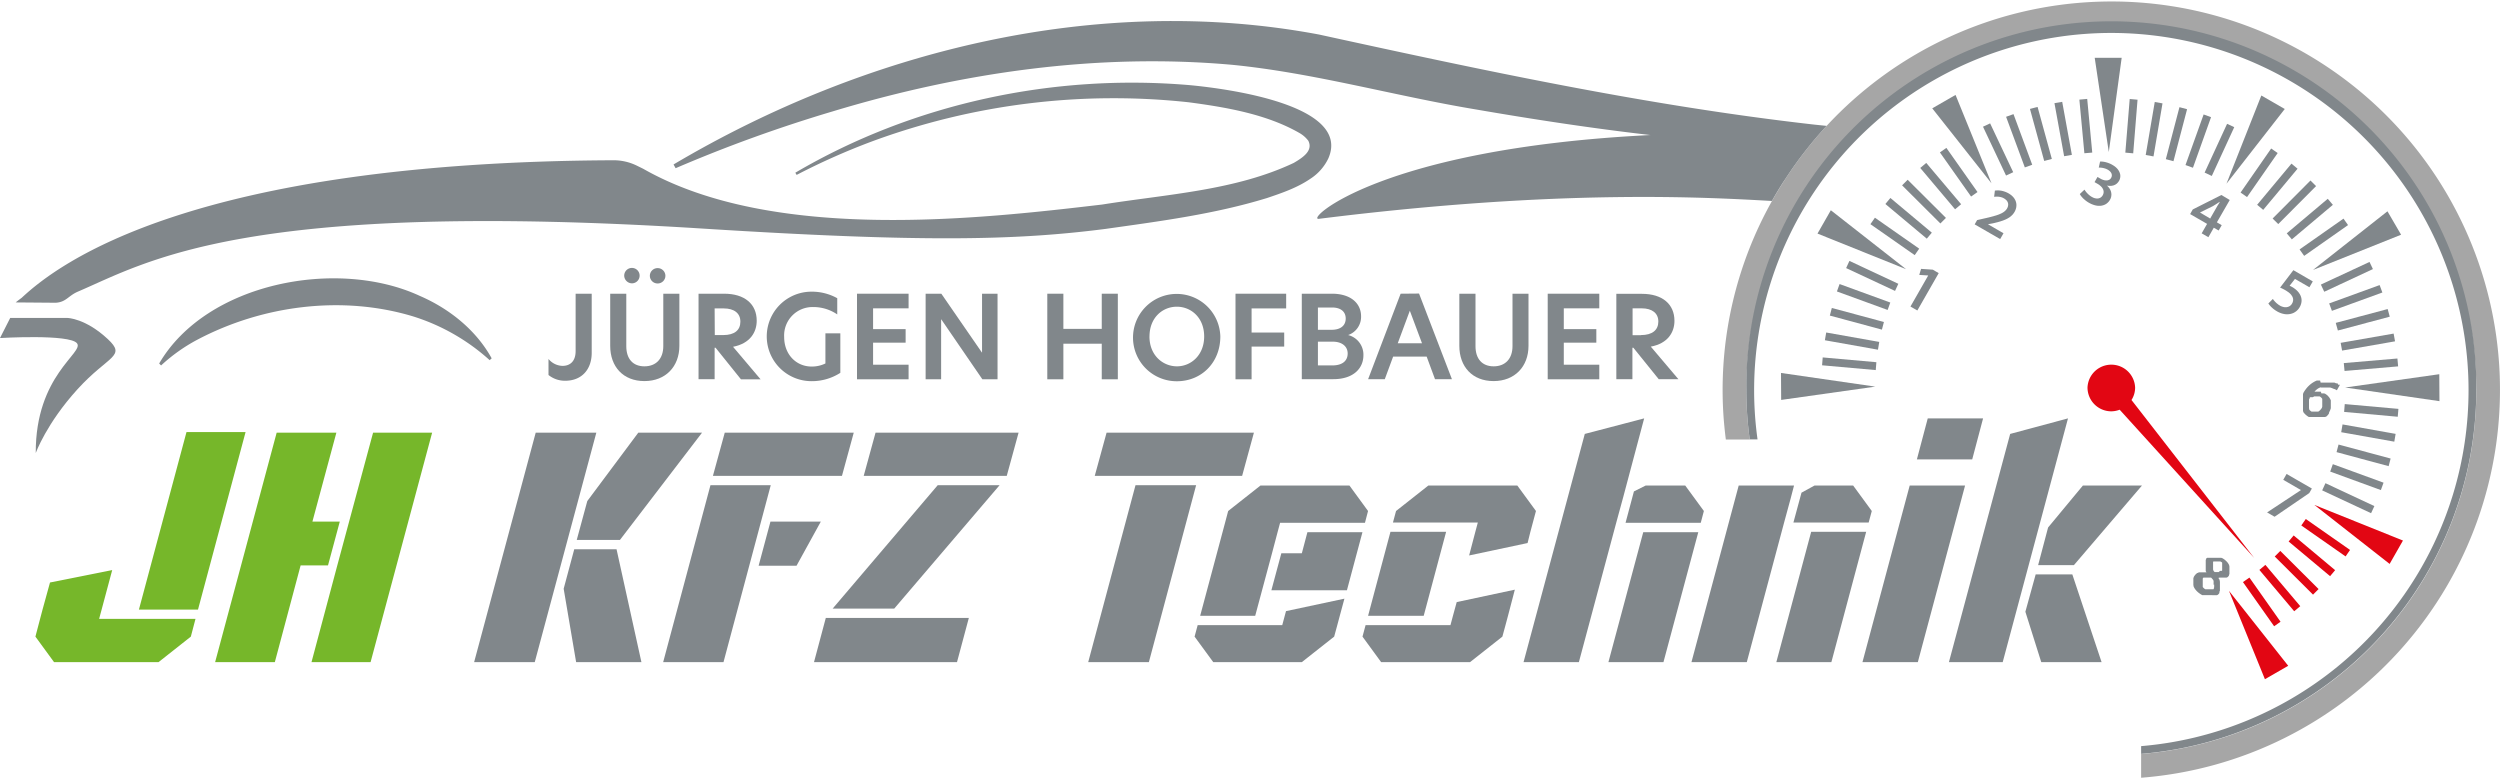 <svg xmlns="http://www.w3.org/2000/svg" viewBox="0 0 600 187"><defs><style>.cls-1{fill:#76b72a;}.cls-2{fill:#a6a6a6;}.cls-3{fill:#e20613;}.cls-4{fill:#81878b;}</style></defs><g id="Ebene_1" data-name="Ebene 1"><polygon class="cls-1" points="24.39 146.3 26.93 136.82 12 139.8 10.21 146.3 9.62 148.53 8.5 152.79 12.97 158.91 38.05 158.91 45.8 152.79 46.92 148.53 23.79 148.53 24.39 146.3"/><path class="cls-2" d="M599.92,89.81a93.23,93.23,0,0,0-161.53-59.6c-1.23,1.33-2.43,2.7-3.58,4.1l-.35.43q-1.47,1.82-2.86,3.69l-.67.93c-.83,1.16-1.63,2.34-2.41,3.53l-.57.88c-.93,1.46-1.83,2.94-2.67,4.46a92.66,92.66,0,0,0-11.77,49.26c.11,2.69.36,5.35.69,8h5.74a86.75,86.75,0,0,1-.82-11.81,87.6,87.6,0,1,1,94.75,87.28v5.7A93.38,93.38,0,0,0,599.92,89.81Z"/><rect class="cls-3" x="550.23" y="130.95" width="1.89" height="12.97" transform="translate(64.84 430.96) rotate(-45.11)"/><polygon class="cls-3" points="539.86 138.62 538.31 139.7 545.79 150.3 547.33 149.22 539.86 138.62"/><polygon class="cls-3" points="560.43 136.84 550.48 128.51 549.27 129.96 559.22 138.28 560.43 136.84"/><polygon class="cls-3" points="564.01 131.99 553.39 124.56 552.31 126.11 562.94 133.54 564.01 131.99"/><polygon class="cls-3" points="552.06 145.48 543.69 135.57 542.25 136.78 550.61 146.7 552.06 145.48"/><polygon class="cls-3" points="549.17 159.79 534.95 141.8 543.58 163.01 549.17 159.79"/><polygon class="cls-3" points="576.71 129.73 555.46 121.19 573.51 135.34 576.71 129.73"/><polygon class="cls-4" points="504.86 46.27 504.84 46.37 504.82 46.46 504.79 46.56 504.75 46.66 504.71 46.76 504.65 46.86 504.64 46.89 504.6 46.95 504.56 47.01 504.51 47.08 504.46 47.13 504.41 47.19 504.36 47.24 504.3 47.29 504.24 47.34 504.18 47.39 504.11 47.43 504.04 47.47 503.97 47.5 503.9 47.53 503.82 47.56 503.74 47.59 503.66 47.61 503.58 47.62 503.49 47.63 503.4 47.64 503.31 47.64 503.21 47.64 503.11 47.63 503.01 47.62 502.91 47.6 502.81 47.58 502.7 47.55 502.59 47.52 502.48 47.48 502.37 47.43 502.25 47.37 502.13 47.31 502.01 47.25 501.94 47.2 501.86 47.15 501.78 47.1 501.7 47.05 501.63 46.99 501.56 46.94 501.48 46.88 501.41 46.82 501.35 46.77 501.28 46.71 501.21 46.65 501.15 46.59 501.09 46.53 501.03 46.47 500.97 46.41 500.91 46.35 500.86 46.29 500.8 46.23 500.75 46.17 500.7 46.11 500.65 46.05 500.61 45.99 500.57 45.94 500.52 45.88 500.49 45.83 500.45 45.78 500.42 45.73 500.38 45.68 500.35 45.63 500.33 45.59 500.3 45.55 500.28 45.51 499.15 46.57 499.19 46.63 499.22 46.69 499.25 46.74 499.29 46.8 499.33 46.87 499.38 46.93 499.42 46.99 499.47 47.06 499.52 47.12 499.57 47.19 499.63 47.26 499.69 47.32 499.75 47.39 499.81 47.46 499.88 47.53 499.94 47.6 500.01 47.67 500.09 47.73 500.16 47.8 500.24 47.87 500.32 47.94 500.4 48.01 500.48 48.08 500.57 48.14 500.65 48.21 500.74 48.27 500.83 48.34 500.93 48.4 501.02 48.47 501.12 48.53 501.22 48.59 501.32 48.65 501.43 48.71 501.53 48.77 501.64 48.82 501.74 48.87 501.84 48.92 501.94 48.97 502.05 49.01 502.15 49.05 502.25 49.09 502.35 49.13 502.45 49.16 502.55 49.2 502.64 49.22 502.74 49.25 502.84 49.28 502.94 49.3 503.03 49.32 503.13 49.34 503.22 49.35 503.31 49.37 503.41 49.38 503.5 49.39 503.59 49.39 503.68 49.4 503.77 49.4 503.86 49.4 503.94 49.4 504.03 49.39 504.12 49.39 504.2 49.38 504.29 49.37 504.37 49.36 504.45 49.34 504.53 49.32 504.61 49.31 504.69 49.28 504.77 49.26 504.84 49.24 504.92 49.21 504.99 49.18 505.07 49.15 505.14 49.12 505.21 49.09 505.28 49.05 505.35 49.01 505.42 48.97 505.48 48.93 505.55 48.89 505.61 48.84 505.67 48.79 505.73 48.74 505.79 48.69 505.85 48.64 505.9 48.59 505.96 48.53 506.01 48.47 506.07 48.41 506.12 48.35 506.17 48.29 506.21 48.23 506.26 48.16 506.31 48.09 506.35 48.03 506.39 47.95 506.45 47.84 506.51 47.73 506.56 47.61 506.6 47.49 506.64 47.38 506.67 47.26 506.69 47.15 506.71 47.03 506.72 46.91 506.73 46.8 506.74 46.68 506.73 46.57 506.72 46.45 506.71 46.34 506.69 46.23 506.67 46.12 506.64 46.01 506.61 45.9 506.57 45.79 506.52 45.69 506.48 45.58 506.43 45.48 506.37 45.38 506.31 45.28 506.24 45.18 506.18 45.09 506.1 44.99 506.03 44.91 505.95 44.82 505.86 44.73 505.78 44.65 505.69 44.57 505.7 44.54 505.82 44.57 505.95 44.58 506.07 44.6 506.18 44.61 506.3 44.61 506.41 44.61 506.52 44.61 506.63 44.61 506.74 44.6 506.85 44.58 506.95 44.56 507.05 44.54 507.15 44.52 507.25 44.49 507.34 44.46 507.43 44.42 507.52 44.38 507.61 44.34 507.69 44.3 507.77 44.25 507.85 44.19 507.93 44.14 508.01 44.08 508.08 44.02 508.15 43.95 508.21 43.88 508.28 43.81 508.34 43.74 508.4 43.66 508.46 43.58 508.51 43.49 508.56 43.41 508.63 43.3 508.68 43.18 508.73 43.07 508.77 42.95 508.8 42.83 508.83 42.71 508.85 42.59 508.87 42.47 508.87 42.34 508.88 42.22 508.87 42.09 508.86 41.97 508.84 41.84 508.81 41.71 508.77 41.59 508.73 41.46 508.68 41.33 508.63 41.21 508.56 41.08 508.49 40.96 508.41 40.83 508.32 40.71 508.23 40.59 508.13 40.47 508.01 40.35 507.9 40.24 507.77 40.12 507.63 40.01 507.49 39.9 507.33 39.79 507.17 39.69 507 39.59 506.9 39.53 506.8 39.47 506.7 39.42 506.6 39.37 506.49 39.32 506.39 39.27 506.29 39.23 506.18 39.19 506.08 39.15 505.98 39.11 505.87 39.07 505.77 39.04 505.67 39.01 505.57 38.98 505.47 38.95 505.37 38.92 505.28 38.9 505.18 38.88 505.08 38.86 504.99 38.84 504.9 38.83 504.81 38.81 504.72 38.8 504.63 38.79 504.55 38.78 504.47 38.78 504.38 38.77 504.31 38.77 504.23 38.77 504.16 38.77 504.08 38.77 504.02 38.78 503.7 40.23 503.75 40.23 503.8 40.23 503.86 40.23 503.91 40.23 503.97 40.23 504.03 40.23 504.09 40.23 504.15 40.24 504.22 40.24 504.29 40.25 504.35 40.26 504.42 40.26 504.49 40.27 504.56 40.28 504.63 40.3 504.7 40.31 504.78 40.32 504.85 40.34 504.92 40.36 505 40.38 505.07 40.4 505.14 40.42 505.22 40.44 505.29 40.47 505.37 40.49 505.44 40.52 505.51 40.55 505.59 40.59 505.66 40.62 505.73 40.65 505.8 40.69 505.87 40.73 505.96 40.78 506.05 40.84 506.13 40.9 506.2 40.95 506.27 41.01 506.34 41.07 506.4 41.13 506.46 41.19 506.51 41.25 506.56 41.31 506.61 41.38 506.65 41.44 506.69 41.5 506.72 41.56 506.75 41.63 506.77 41.69 506.79 41.76 506.81 41.82 506.82 41.88 506.83 41.95 506.84 42.01 506.84 42.07 506.84 42.14 506.83 42.2 506.82 42.26 506.81 42.33 506.8 42.39 506.78 42.45 506.76 42.51 506.73 42.57 506.7 42.62 506.67 42.68 506.62 42.76 506.57 42.84 506.51 42.91 506.45 42.97 506.39 43.02 506.32 43.08 506.25 43.12 506.18 43.16 506.1 43.19 506.02 43.22 505.94 43.25 505.86 43.27 505.78 43.28 505.7 43.29 505.61 43.3 505.52 43.3 505.44 43.3 505.35 43.29 505.26 43.28 505.17 43.27 505.08 43.26 504.99 43.24 504.91 43.21 504.82 43.19 504.73 43.16 504.65 43.13 504.56 43.1 504.48 43.06 504.4 43.03 504.32 42.99 504.24 42.95 504.17 42.91 503.4 42.47 502.69 43.71 503.48 44.16 503.58 44.22 503.67 44.28 503.77 44.34 503.86 44.41 503.94 44.48 504.03 44.55 504.11 44.62 504.19 44.69 504.26 44.76 504.34 44.84 504.41 44.92 504.47 45 504.53 45.08 504.59 45.17 504.64 45.25 504.69 45.34 504.73 45.43 504.77 45.52 504.8 45.61 504.82 45.7 504.85 45.79 504.86 45.88 504.87 45.98 504.87 46.08 504.87 46.17 504.86 46.27"/><polygon class="cls-4" points="550.34 72.16 550.32 72.26 550.3 72.36 550.27 72.45 550.24 72.55 550.2 72.65 550.15 72.74 550.1 72.84 550.04 72.94 549.98 73.03 549.91 73.12 549.84 73.2 549.76 73.27 549.69 73.34 549.61 73.4 549.53 73.46 549.44 73.51 549.36 73.55 549.27 73.59 549.17 73.63 549.08 73.66 548.99 73.68 548.89 73.7 548.79 73.72 548.7 73.73 548.6 73.73 548.5 73.73 548.4 73.73 548.29 73.72 548.19 73.71 548.09 73.69 547.99 73.67 547.89 73.64 547.79 73.61 547.69 73.58 547.59 73.54 547.49 73.5 547.39 73.46 547.3 73.41 547.2 73.36 547.13 73.31 547.05 73.26 546.98 73.22 546.9 73.17 546.83 73.12 546.76 73.07 546.7 73.02 546.63 72.96 546.56 72.91 546.5 72.86 546.43 72.81 546.37 72.75 546.31 72.7 546.25 72.64 546.2 72.59 546.14 72.53 546.09 72.48 546.03 72.42 545.98 72.37 545.93 72.32 545.89 72.26 545.84 72.21 545.8 72.16 545.75 72.11 545.71 72.06 545.68 72.01 545.64 71.96 545.61 71.91 545.57 71.87 545.54 71.82 545.51 71.78 545.49 71.74 544.41 72.82 544.44 72.88 544.47 72.93 544.51 72.98 544.55 73.03 544.59 73.09 544.63 73.15 544.67 73.2 544.72 73.26 544.77 73.32 544.82 73.38 544.88 73.44 544.93 73.5 544.99 73.56 545.05 73.63 545.12 73.69 545.18 73.75 545.25 73.81 545.32 73.88 545.39 73.94 545.46 74 545.53 74.06 545.61 74.13 545.69 74.19 545.77 74.25 545.86 74.31 545.94 74.38 546.03 74.44 546.12 74.5 546.21 74.55 546.3 74.61 546.4 74.67 546.49 74.73 546.6 74.79 546.7 74.84 546.8 74.89 546.91 74.95 547.01 74.99 547.12 75.04 547.22 75.08 547.32 75.12 547.42 75.16 547.53 75.19 547.63 75.23 547.73 75.26 547.84 75.28 547.94 75.31 548.04 75.33 548.14 75.35 548.24 75.37 548.34 75.39 548.44 75.4 548.54 75.41 548.63 75.42 548.73 75.42 548.83 75.42 548.93 75.42 549.02 75.42 549.12 75.42 549.21 75.41 549.3 75.41 549.4 75.39 549.49 75.38 549.58 75.37 549.67 75.35 549.76 75.33 549.85 75.31 549.93 75.28 550.02 75.26 550.11 75.23 550.19 75.2 550.27 75.17 550.36 75.13 550.44 75.1 550.52 75.06 550.6 75.02 550.67 74.97 550.75 74.93 550.82 74.88 550.9 74.83 550.97 74.78 551.04 74.73 551.11 74.68 551.18 74.62 551.24 74.56 551.31 74.5 551.37 74.44 551.43 74.38 551.49 74.31 551.55 74.25 551.61 74.18 551.66 74.11 551.72 74.03 551.77 73.96 551.82 73.88 551.87 73.81 551.92 73.73 551.97 73.62 552.03 73.52 552.08 73.42 552.12 73.32 552.16 73.22 552.2 73.12 552.23 73.02 552.26 72.92 552.29 72.82 552.31 72.72 552.33 72.62 552.35 72.53 552.36 72.43 552.37 72.33 552.37 72.24 552.38 72.14 552.38 72.05 552.37 71.96 552.37 71.87 552.36 71.78 552.35 71.69 552.33 71.6 552.31 71.51 552.29 71.42 552.27 71.33 552.24 71.25 552.22 71.17 552.18 71.08 552.15 71 552.12 70.92 552.08 70.84 552.04 70.77 551.97 70.63 551.88 70.49 551.79 70.36 551.7 70.22 551.6 70.1 551.49 69.97 551.38 69.85 551.26 69.73 551.14 69.62 551.02 69.51 550.88 69.4 550.75 69.3 550.61 69.2 550.47 69.1 550.33 69.01 550.18 68.92 550.13 68.89 550.09 68.87 550.04 68.84 550 68.82 549.95 68.8 549.91 68.77 549.87 68.75 549.83 68.73 549.79 68.71 549.75 68.69 549.71 68.67 549.67 68.66 549.63 68.64 549.59 68.62 549.55 68.6 549.5 68.59 550.79 66.94 554.26 68.94 555.07 67.54 550.41 64.84 547.22 69.03 547.29 69.06 547.37 69.09 547.44 69.12 547.52 69.15 547.59 69.19 547.67 69.22 547.74 69.26 547.82 69.3 547.9 69.33 547.98 69.38 548.06 69.42 548.15 69.46 548.23 69.51 548.32 69.56 548.41 69.61 548.5 69.66 548.67 69.76 548.82 69.86 548.97 69.96 549.11 70.06 549.25 70.15 549.37 70.25 549.49 70.35 549.6 70.45 549.7 70.55 549.79 70.65 549.88 70.75 549.95 70.86 550.02 70.96 550.09 71.06 550.15 71.16 550.2 71.26 550.24 71.36 550.27 71.46 550.3 71.56 550.33 71.66 550.34 71.76 550.35 71.86 550.35 71.96 550.35 72.06 550.34 72.16"/><polygon class="cls-4" points="478.33 53.59 478.55 53.54 478.77 53.49 478.99 53.43 479.2 53.38 479.41 53.33 479.62 53.27 479.82 53.21 480.02 53.16 480.21 53.09 480.41 53.03 480.59 52.97 480.78 52.9 480.96 52.83 481.13 52.76 481.3 52.69 481.47 52.61 481.63 52.53 481.79 52.45 481.94 52.36 482.09 52.27 482.24 52.18 482.38 52.08 482.51 51.98 482.64 51.87 482.76 51.76 482.88 51.65 483 51.53 483.11 51.4 483.21 51.27 483.31 51.14 483.4 51 483.49 50.86 483.53 50.79 483.56 50.72 483.6 50.65 483.63 50.58 483.67 50.51 483.69 50.44 483.72 50.37 483.75 50.29 483.78 50.22 483.8 50.15 483.82 50.08 483.84 50 483.86 49.93 483.88 49.86 483.89 49.78 483.9 49.71 483.91 49.63 483.92 49.56 483.93 49.49 483.93 49.41 483.94 49.34 483.94 49.26 483.94 49.19 483.94 49.11 483.93 49.04 483.93 48.97 483.92 48.89 483.91 48.82 483.89 48.74 483.88 48.67 483.86 48.6 483.85 48.52 483.82 48.45 483.8 48.38 483.78 48.3 483.75 48.23 483.72 48.16 483.69 48.09 483.66 48.02 483.62 47.95 483.58 47.88 483.54 47.81 483.5 47.74 483.46 47.67 483.41 47.6 483.36 47.53 483.31 47.46 483.26 47.4 483.2 47.33 483.14 47.26 483.08 47.2 483.02 47.13 482.95 47.07 482.89 47.01 482.82 46.95 482.75 46.88 482.67 46.82 482.59 46.76 482.51 46.7 482.43 46.65 482.35 46.59 482.26 46.53 482.17 46.48 482.08 46.42 481.97 46.36 481.86 46.3 481.75 46.25 481.65 46.2 481.54 46.15 481.43 46.1 481.32 46.06 481.21 46.02 481.11 45.98 481 45.95 480.89 45.91 480.78 45.88 480.68 45.85 480.57 45.83 480.46 45.8 480.36 45.78 480.25 45.76 480.14 45.75 480.04 45.73 479.94 45.72 479.83 45.71 479.73 45.7 479.63 45.7 479.53 45.7 479.43 45.7 479.33 45.7 479.24 45.7 479.14 45.71 479.05 45.71 478.95 45.72 478.86 45.73 478.77 45.75 478.59 47.24 478.65 47.23 478.71 47.22 478.78 47.22 478.84 47.21 478.91 47.2 478.98 47.2 479.05 47.2 479.12 47.2 479.19 47.19 479.26 47.19 479.34 47.19 479.41 47.2 479.49 47.2 479.56 47.2 479.64 47.21 479.71 47.22 479.79 47.23 479.87 47.24 479.94 47.25 480.02 47.27 480.1 47.28 480.18 47.3 480.25 47.32 480.33 47.34 480.41 47.37 480.49 47.39 480.56 47.42 480.64 47.45 480.71 47.49 480.79 47.52 480.87 47.56 480.94 47.6 481.05 47.67 481.15 47.73 481.24 47.8 481.33 47.87 481.41 47.94 481.49 48.01 481.56 48.08 481.62 48.16 481.68 48.23 481.73 48.31 481.77 48.38 481.82 48.46 481.85 48.54 481.88 48.62 481.91 48.7 481.93 48.77 481.94 48.85 481.95 48.94 481.96 49.02 481.96 49.09 481.96 49.17 481.95 49.26 481.94 49.34 481.93 49.41 481.91 49.49 481.89 49.57 481.87 49.65 481.84 49.73 481.8 49.81 481.77 49.89 481.73 49.96 481.69 50.04 481.62 50.15 481.55 50.25 481.47 50.35 481.38 50.45 481.29 50.54 481.2 50.63 481.09 50.72 480.99 50.81 480.87 50.89 480.75 50.97 480.62 51.05 480.48 51.13 480.34 51.2 480.19 51.27 480.03 51.34 479.87 51.41 479.7 51.48 479.52 51.55 479.33 51.61 479.14 51.68 478.93 51.74 478.72 51.8 478.5 51.87 478.28 51.93 478.04 51.99 477.8 52.06 477.54 52.12 477.28 52.19 477.01 52.25 476.73 52.32 476.44 52.38 476.14 52.45 474.51 52.82 473.92 53.85 480.04 57.38 480.84 55.98 477.14 53.84 477.15 53.81 478.33 53.59"/><polygon class="cls-4" points="545.9 124.02 554.22 118.34 554.85 117.25 548.78 113.75 547.98 115.16 552.22 117.61 552.21 117.63 544.1 122.98 545.9 124.02"/><polygon class="cls-4" points="460.16 74.52 465.29 65.55 463.87 64.72 461.06 64.53 460.62 65.98 462.74 66.11 462.77 66.12 458.51 73.57 460.16 74.52"/><polygon class="cls-4" points="448.9 53.8 459.53 61.23 460.61 59.68 449.98 52.25 448.9 53.8"/><polygon class="cls-4" points="453.67 72.61 441.5 68.17 440.86 69.95 453.03 74.39 453.67 72.61"/><polygon class="cls-4" points="452.49 48.96 462.43 57.28 463.64 55.84 453.69 47.51 452.49 48.96"/><polygon class="cls-4" points="575.38 86.04 562.51 87.14 562.69 89.03 575.55 87.93 575.38 86.04"/><rect class="cls-4" x="460.8" y="41.87" width="1.89" height="12.97" transform="translate(101.63 341.39) rotate(-45.11)"/><polygon class="cls-4" points="573.75 110.05 561.25 106.69 560.77 108.51 573.27 111.88 573.75 110.05"/><polygon class="cls-4" points="452.14 77.28 439.64 73.91 439.16 75.74 451.66 79.11 452.14 77.28"/><polygon class="cls-4" points="557.01 68.3 557.82 70.02 569.5 64.58 568.68 62.86 557.01 68.3"/><polygon class="cls-4" points="499.05 23.91 500.25 36.78 502.14 36.62 500.93 23.74 499.05 23.91"/><polygon class="cls-4" points="559 72.82 559.66 74.6 571.77 70.2 571.11 68.42 559 72.82"/><polygon class="cls-4" points="494.93 24.44 493.07 24.76 495.39 37.49 497.25 37.17 494.93 24.44"/><polygon class="cls-4" points="455.6 68.11 443.86 62.62 443.07 64.34 454.81 69.82 455.6 68.11"/><polygon class="cls-4" points="557.32 117.69 569.06 123.17 569.85 121.46 558.11 115.97 557.32 117.69"/><polygon class="cls-4" points="537.74 46.21 539.29 47.3 546.64 36.73 545.08 35.64 537.74 46.21"/><polygon class="cls-4" points="437.3 87.67 450.18 88.82 450.33 86.93 437.45 85.78 437.3 87.67"/><polygon class="cls-4" points="575.62 98.13 562.74 96.98 562.59 98.86 575.46 100.02 575.62 98.13"/><polygon class="cls-4" points="467.13 35.49 465.58 36.58 473.06 47.17 474.6 46.09 467.13 35.49"/><polygon class="cls-4" points="460.86 40.31 469.22 50.23 470.67 49.01 462.3 39.1 460.86 40.31"/><polygon class="cls-4" points="574.95 104.13 562.21 101.86 561.89 103.73 574.63 106 574.95 104.13"/><polygon class="cls-4" points="517.14 24.48 514.97 37.2 516.84 37.54 519 24.81 517.14 24.48"/><polygon class="cls-4" points="548.82 56 550.04 57.45 559.89 49.16 558.66 47.71 548.82 56"/><polygon class="cls-4" points="481.46 28.03 485.96 40.18 487.73 39.54 483.24 27.39 481.46 28.03"/><polygon class="cls-4" points="561.76 82.28 562.1 84.14 574.81 81.92 574.47 80.06 561.76 82.28"/><rect class="cls-4" x="544.19" y="47.58" width="12.87" height="1.9" transform="translate(127.66 404.4) rotate(-45.11)"/><polygon class="cls-4" points="524.52 39.61 526.31 40.26 530.65 28.12 528.87 27.47 524.52 39.61"/><polygon class="cls-4" points="541.71 49.15 543.17 50.37 551.41 40.49 549.95 39.27 541.71 49.15"/><polygon class="cls-4" points="572.05 115.84 559.88 111.4 559.25 113.18 571.41 117.62 572.05 115.84"/><polygon class="cls-4" points="492.44 38.14 489.02 25.66 487.19 26.14 490.61 38.63 492.44 38.14"/><polygon class="cls-4" points="560.58 77.49 561.09 79.32 573.54 76 573.04 74.17 560.58 77.49"/><polygon class="cls-4" points="519.8 38.2 521.63 38.69 524.9 26.21 523.07 25.72 519.8 38.2"/><polygon class="cls-4" points="529.11 41.42 530.83 42.23 536.22 30.52 534.5 29.72 529.11 41.42"/><polygon class="cls-4" points="475.92 30.41 481.45 42.13 483.17 41.33 477.63 29.61 475.92 30.41"/><polygon class="cls-4" points="551.9 59.86 553 61.41 563.53 54.02 562.44 52.47 551.9 59.86"/><polygon class="cls-4" points="513.01 23.93 511.13 23.76 510.08 36.63 511.97 36.8 513.01 23.93"/><polygon class="cls-4" points="451.02 82.06 438.29 79.8 437.97 81.66 450.71 83.93 451.02 82.06"/><polygon class="cls-4" points="534.35 44.1 548.34 26.16 542.72 22.92 534.35 44.1"/><polygon class="cls-4" points="427.48 95.98 450.07 92.79 427.44 89.51 427.48 95.98"/><polygon class="cls-4" points="555.12 64.79 576.26 56.33 572.99 50.71 555.12 64.79"/><polygon class="cls-4" points="509.2 13.88 502.73 13.87 506.11 36.49 509.2 13.88"/><polygon class="cls-4" points="436.2 56.06 457.45 64.6 439.4 50.46 436.2 56.06"/><polygon class="cls-4" points="463.74 26 477.96 44 469.33 22.78 463.74 26"/><polygon class="cls-4" points="585.43 89.81 562.84 93 585.47 96.28 585.43 89.81"/><path class="cls-4" d="M533.13,46.8l-6.87,3.47-.63,1.11,4.07,2.35L528.4,56l1.61.93,1.3-2.28,1.17.67.73-1.28-1.16-.68L535.14,48Zm-.47,1.86-.13.19-.12.19-.12.19-.12.19-.11.2-.11.19-.11.19-1.4,2.45L528,51l0,0,3.06-1.51.1-.06.11-.06.1-.07.1-.06.1-.06.1-.06.1-.07.1-.06.11-.07.1-.06.1-.07.1-.07.11-.07.11-.07.11-.07.11-.08,0,0Z"/><path class="cls-4" d="M556.83,91.33l-.11,0-.14,0-.14,0-.13,0-.14,0-.13,0-.14.05-.13.06-.14.07-.13.06-.13.08-.13.07-.13.08-.13.09-.13.08-.12.1-.13.09-.12.1-.12.1-.12.11-.12.11-.12.12-.12.12-.11.12-.11.13-.11.13-.11.14-.1.14-.11.14-.1.15-.1.15-.09.16-.1.16-.06.1,0,.11-.06.1,0,.11,0,.1,0,.1,0,.11,0,.1,0,.11,0,.1,0,.11,0,.1,0,.1,0,.11,0,.1,0,.1,0,.11,0,.1,0,.1v.11l0,.1v1l0,.1,0,.09,0,.1,0,.09,0,.1,0,.09,0,.09,0,.09,0,.09,0,.09,0,.09,0,.08,0,.09.05.09,0,.08,0,.08.06.08.06.08.06.08.07.08.07.08.07.08.07.07.08.07.08.08.08.07.08.06.09.07.09.07.09.06.1.07.1.06.1.06.09,0,.09,0,.09,0,.09,0,.09,0,.09,0,.09,0,.09,0,.1,0,.09,0,.09,0,.09,0,.09,0h.09l.09,0h1.07l.09,0h.08l.09,0,.08,0,.08,0,.09,0,.08,0,.08,0,.08,0,.08,0,.08,0,.08,0,.08,0,.07,0,.08,0,.07,0,.08,0,.07,0,.07,0,.07-.06.07,0,.07-.06.07,0,.06-.06.07-.06.06-.07.06-.06.06-.07.06-.07.06-.07.05-.07.06-.07.05-.07,0-.08.05-.07,0-.08,0-.08.09-.17.08-.17.08-.17.06-.17.06-.17.05-.17,0-.17,0-.16,0-.17v-.63l0-.16,0-.15,0-.15,0-.15,0-.14-.06-.14-.07-.14-.07-.13-.08-.13-.08-.13-.1-.12-.1-.12-.1-.12-.11-.11-.12-.11-.13-.1-.13-.09-.14-.1-.14-.08-.08,0-.09-.05-.08,0-.09,0-.08,0-.08,0-.09,0-.08,0-.08,0-.08,0L557,94H557l-.08,0h-.94l-.07,0h-.08l-.07,0h-.07l-.07,0-.07,0-.07,0,0,0,.09-.1.09-.1.1-.1.1-.09.1-.09.11-.09.11-.08.11-.08.12-.07.12-.07.13-.06.13-.06.13-.06L557,93l.14,0,.14,0,.15,0,.15,0,.15,0h.8l.17,0,.17,0,.17,0,.18,0,.18.05.18.06.18.07.19.08.14.06.12.06.12,0,.12.06.1.06.11.06.09.05.1.06.74-1.33,0,0-.07,0-.06,0-.07,0-.07,0-.07,0-.07,0L561,92l-.08,0-.08,0-.09,0-.09,0-.13-.06-.13-.06-.12-.05-.13,0-.13,0-.12,0-.13,0-.12,0-.13,0-.12,0-.13,0-.12,0-.13,0-.12,0-.13,0h-.12l-.13,0H557.2l-.12,0-.13,0Zm-1.41,3.8h.65l.06,0h.07l.06,0h.07l.06,0,.06,0,.07,0,.06,0,.06,0,.06,0,.09.05.09.06.08.06.07.07.08.06.06.07.06.07.06.07.05.08,0,.08,0,.08,0,.08,0,.08,0,.08,0,.09,0,.09v.64l0,.1,0,.09,0,.1,0,.1,0,.09,0,.1,0,.1-.05.1,0,.09-.06.1-.06.1-.06.09-.07.09-.07.08-.07.08-.07.08-.07.07-.07.06-.08.07-.07.05-.08.06-.08.05-.08,0-.08,0-.08,0-.08,0-.09,0-.08,0h-.09l-.08,0h-.43l-.08,0-.09,0-.08,0-.09,0-.08,0-.09,0-.1-.06-.09-.07-.09-.07-.08-.07-.07-.07-.07-.08-.07-.08,0-.09,0-.08-.05-.09,0-.1,0-.09,0-.1,0-.1,0-.1v-.64l0-.11,0-.11,0-.11,0-.12,0-.11,0-.11,0-.12,0-.11,0-.11.05-.12.06-.11.05-.09,0-.07,0-.07.06-.06,0,0,.05,0,.06-.05.05,0,.06,0,0,0,.06,0,0,0,.06,0,.06,0,.06,0,.06,0,.07,0,.06,0h.06Z"/><path class="cls-4" d="M532.7,138.62h.55l.1,0,.1,0,.1,0,.1,0,.09,0,.09,0,.09,0,.08,0,.09,0,.08,0,.08,0,.07,0,.08,0,.07-.05.07,0,.06-.06.07-.05.06-.06.06-.06.05-.06.06-.07.05-.06,0-.07,0-.07.05-.07,0-.07.06-.1,0-.11,0-.11,0-.11,0-.12,0-.12,0-.12,0-.12v-.64l0-.13,0-.13,0-.13-.05-.13,0-.13-.06-.13-.07-.13-.08-.13-.08-.13-.09-.12-.11-.13-.11-.12-.12-.12-.13-.12-.14-.12-.14-.12-.16-.11-.17-.11-.17-.1-.09-.05-.08,0-.08-.05-.08,0-.08,0-.08,0-.08,0-.08,0-.08,0-.08,0-.08,0-.08,0-.09,0-.08,0-.08,0-.08,0-.08,0h-.08l-.08,0h-1.14l-.08,0-.07,0-.07,0-.07,0-.07,0-.06,0-.07,0-.07,0-.06,0-.07,0-.06,0-.06,0-.07,0-.06,0-.06,0,0,0-.06.05-.06,0,0,.05-.06.05,0,0-.05.06,0,.05,0,.06-.05.06,0,.06-.05.06,0,.06,0,.07,0,.07,0,.07,0,.08,0,.07,0,.08,0,.08,0,.08,0,.08,0,.08,0,.09v.78l0,.09v.09l0,.09,0,.09,0,.09,0,.09,0,.09,0,.1,0,.09,0,.09,0,.1.06.09.05.09.07.1,0,0h-.93l-.11,0h-.11l-.1,0-.11,0-.1,0-.1,0-.1,0-.1,0-.09.05-.1,0-.09.05-.09.06-.09,0-.08.07-.08.06-.08.07-.08.08-.08.07-.07.08-.07.09-.07.09-.07.09-.06.1-.06.11-.07.12,0,.12-.06.12,0,.13,0,.13,0,.14,0,.13v.7l0,.14,0,.15,0,.14.05.15,0,.14.07.14.07.15.08.14.09.14.1.14.11.14.11.13.13.14.13.13.15.13.15.13.17.13.17.12.18.12.19.11.09.06.1.05.09,0,.09,0,.09,0,.09,0,.09,0,.09,0,.09,0,.09,0,.09,0,.09,0,.09,0,.09,0,.08,0,.09,0,.09,0h.09l.09,0H531l.08,0h.08l.08,0,.07,0,.08,0,.07,0,.08,0,.07,0,.07,0,.07,0,.07,0,.07,0,.07,0,.06,0,.07,0,.06-.05.06,0,.06-.05.07,0,0-.06.06-.05.06-.06.05-.06.06-.06.05-.06,0-.07,0-.06.05-.07,0-.07,0-.07,0-.08.06-.1.05-.11,0-.1,0-.11,0-.11,0-.1,0-.11,0-.11v-.74l0-.1,0-.11,0-.1,0-.1,0-.1,0-.11,0-.1,0-.1-.05-.1,0-.09,0-.1-.06-.1,0-.09-.07-.09-.06-.1-.07-.09-.07-.09,0,0Zm-1.3,1.67v.17l0,.08,0,.08,0,.09,0,.08,0,.09,0,.08-.05.09,0,.07,0,.07-.05.06,0,.06-.05.06,0,.06-.06,0-.06,0-.06,0-.07,0-.06,0-.07,0-.07,0-.07,0-.07,0h-.08l-.07,0h-.56l-.08,0-.09,0-.08,0-.08,0-.09,0-.08,0-.09,0-.08,0-.09-.06-.08-.05-.08-.06-.07-.06-.07-.06-.06-.06-.06-.07-.06-.06-.05-.07,0-.07,0-.07,0-.08,0-.07,0-.07,0-.08,0-.08,0-.07v-.7l0-.08,0-.07,0-.07,0-.08,0-.07,0-.07,0-.05,0-.07,0-.06,0-.07,0-.06.05-.05,0-.06.06-.05.05-.05.06,0,.06,0,.06,0,.07,0,.06,0,.07,0,.07,0,.07,0,.07,0,.08,0,.07,0h.83l.09,0,.09,0,.1,0,.07.08.08.08.07.08.07.08.07.08.06.08.06.08.06.08,0,.08.05.09,0,.08,0,.08,0,.08,0,.09,0,.08,0,.08,0,.08,0,.09V140l0,.09v.25Zm1.11-3-.06,0h-.88l-.06,0-.07-.07-.06-.07-.07-.07-.06-.06,0-.07-.06-.08,0-.07-.05-.07,0-.07,0-.07,0-.07,0-.07,0-.07,0-.07,0-.08,0-.07,0-.07,0-.07v-.5l0-.07v-.07l0-.07,0-.07,0-.07,0-.07,0-.07,0-.06,0,0,0-.06,0-.05,0,0,.05-.05,0-.05.05,0,0,0,.06,0,.05,0,.06,0,.06,0,.06,0,.06,0,.07,0h.06l.07,0h.43l.07,0h.08l.08,0,.07,0,.08,0,.08,0,.08,0,.08,0,.08,0,.08.06.07.05.07,0,.06.06.06.06.06.06,0,.06,0,.07,0,.06,0,.06,0,.07,0,.06,0,.07,0,.07,0,.06v.48l0,.06v.07l0,.07,0,.06,0,.06,0,.07,0,.06,0,.06,0,.06,0,.06,0,.06,0,.05,0,.06,0,0-.05.05,0,0-.05.05-.06,0,0,0-.06,0-.06,0-.06,0-.06,0-.06,0-.06,0Z"/><polygon class="cls-4" points="128.57 103.84 113.79 158.91 128.34 158.91 143.12 103.84 128.57 103.84"/><polygon class="cls-4" points="138.42 129.58 148.79 129.58 168.49 103.84 153.19 103.84 140.95 120.25 138.42 129.58"/><polygon class="cls-4" points="137.82 131.82 135.28 141.3 138.27 158.91 153.94 158.91 147.97 131.82 137.82 131.82"/><polygon class="cls-4" points="184.91 125.18 182.07 135.77 191.17 135.77 197 125.18 184.91 125.18"/><polygon class="cls-4" points="204.9 103.84 173.94 103.84 171.1 114.21 202.07 114.21 204.9 103.84"/><polygon class="cls-4" points="170.51 116.45 159.16 158.91 173.64 158.91 184.98 116.45 170.51 116.45"/><polygon class="cls-4" points="199.83 146.07 214.61 146.07 239.9 116.45 225.05 116.45 199.83 146.07"/><polygon class="cls-4" points="195.36 158.91 229.68 158.91 232.52 148.31 198.19 148.31 195.36 158.91"/><polygon class="cls-4" points="207.29 114.21 241.62 114.21 244.46 103.84 210.13 103.84 207.29 114.21"/><polygon class="cls-4" points="262.74 114.21 298.11 114.21 300.94 103.84 265.58 103.84 262.74 114.21"/><polygon class="cls-4" points="272.52 116.45 261.17 158.91 275.73 158.91 287.07 116.45 272.52 116.45"/><polygon class="cls-4" points="305.28 132.79 306.62 127.72 307.22 125.48 327.59 125.48 328.33 122.64 323.86 116.52 302.52 116.52 294.76 122.64 294.01 125.48 293.41 127.72 288.04 147.79 301.25 147.79 305.28 132.79"/><polygon class="cls-4" points="312.44 132.79 307.52 132.79 305.13 141.67 323.26 141.67 326.99 127.72 313.78 127.72 312.44 132.79"/><polygon class="cls-4" points="307.74 150.03 287.44 150.03 286.7 152.79 291.18 158.91 312.44 158.91 320.2 152.79 320.95 150.03 321.55 147.79 322.66 143.68 308.64 146.67 307.74 150.03"/><polygon class="cls-4" points="341.69 147.79 347.07 127.64 333.71 127.64 328.34 147.79 341.69 147.79"/><polygon class="cls-4" points="348.71 147.79 348.11 150.03 327.74 150.03 327 152.79 331.47 158.91 352.81 158.91 360.57 152.79 361.32 150.03 361.92 147.79 363.56 141.52 349.61 144.5 348.71 147.79"/><polygon class="cls-4" points="335.05 122.64 334.31 125.4 354.68 125.4 354.08 127.64 352.59 133.31 366.62 130.33 367.29 127.64 367.89 125.4 368.63 122.64 364.15 116.52 342.81 116.52 335.05 122.64"/><polygon class="cls-4" points="389.6 119.21 394.6 100.41 380.35 104.14 365.65 158.91 378.93 158.91 387.89 125.48 389.6 119.21"/><polygon class="cls-4" points="392.14 117.94 390.13 125.48 408.18 125.48 408.93 122.64 404.45 116.52 394.98 116.52 392.14 117.94"/><polygon class="cls-4" points="394.38 127.72 386.02 158.91 399.23 158.91 407.59 127.72 394.38 127.72"/><polygon class="cls-4" points="432.36 118.24 430.42 125.4 448.48 125.4 449.23 122.64 444.75 116.52 435.5 116.52 432.36 118.24"/><polygon class="cls-4" points="434.68 127.64 426.32 158.91 439.53 158.91 447.88 127.64 434.68 127.64"/><polygon class="cls-4" points="429.75 119.66 430.57 116.52 417.29 116.52 405.95 158.91 419.23 158.91 428.19 125.4 429.75 119.66"/><polygon class="cls-4" points="458.33 116.52 446.99 158.91 460.28 158.91 471.62 116.52 458.33 116.52"/><polygon class="cls-4" points="475.94 100.41 462.66 100.41 460.05 110.26 473.33 110.26 475.94 100.41"/><polygon class="cls-4" points="488.56 137.86 486.09 146.82 489.9 158.91 504.38 158.91 497.36 137.86 488.56 137.86"/><polygon class="cls-4" points="482.44 104.14 467.74 158.91 480.65 158.91 496.32 100.41 482.44 104.14"/><polygon class="cls-4" points="489.15 135.63 497.74 135.63 514.08 116.52 499.9 116.52 491.54 126.6 489.15 135.63"/><path class="cls-4" d="M594.31,93.65a87.6,87.6,0,1,0-175.19,0,86.75,86.75,0,0,0,.82,11.81h1.87a85.73,85.73,0,1,1,92.06,73.61v1.86A87.69,87.69,0,0,0,594.31,93.65Z"/><polygon class="cls-1" points="52.04 129.43 58.94 103.69 44.76 103.69 37.82 129.58 37.82 129.58 33.34 146.3 47.52 146.3 52.04 129.43 52.04 129.43"/><polygon class="cls-1" points="80.95 135.7 74.76 158.91 88.94 158.91 103.71 103.84 89.54 103.84 80.95 135.7"/><polygon class="cls-1" points="81.55 125.18 74.98 125.18 80.73 103.84 66.4 103.84 51.63 158.91 65.96 158.91 72.15 135.7 78.72 135.7 81.55 125.18"/><path class="cls-4" d="M135,87.81a4.5,4.5,0,0,1-3.36-1.66V90a6.26,6.26,0,0,0,4,1.38c4.06,0,6.37-2.81,6.37-6.7V70.49h-3.86V84.2C138.17,86.6,136.93,87.81,135,87.81Z"/><path class="cls-4" d="M146.45,83c0,5,3.11,8.46,8.21,8.46s8.39-3.5,8.39-8.46V70.49h-3.86V83.07c0,3.06-1.77,4.85-4.53,4.85s-4.35-1.79-4.35-4.83V70.49h-3.86Z"/><path class="cls-4" d="M151.69,68a1.85,1.85,0,1,0-1.88-1.85A1.88,1.88,0,0,0,151.69,68Z"/><ellipse class="cls-4" cx="157.83" cy="66.19" rx="1.87" ry="1.85"/><path class="cls-4" d="M171.51,83.45h.22l6.1,7.59h4.71l-6.61-7.81c4.13-.8,5.68-3.53,5.68-6.26,0-4-2.9-6.48-7.81-6.48h-6.15V91h3.86Zm0-9.43h2.18c2.51,0,4,1.16,4,3.17s-1.35,3.23-4.14,3.23h-2Z"/><path class="cls-4" d="M195.17,73.69a10.14,10.14,0,0,1,5.77,1.77V71.57A12.56,12.56,0,0,0,194.76,70a10.74,10.74,0,0,0,0,21.48,12.63,12.63,0,0,0,6.92-2V80H198.1v7.23a7.38,7.38,0,0,1-3.31.74c-3.72,0-6.59-2.92-6.59-7.09A6.82,6.82,0,0,1,195.17,73.69Z"/><polygon class="cls-4" points="218.06 74 218.06 70.49 205.68 70.49 205.68 91.03 218.06 91.03 218.06 87.53 209.54 87.53 209.54 82.24 217.35 82.24 217.35 78.99 209.54 78.99 209.54 74 218.06 74"/><polygon class="cls-4" points="235.66 84.61 225.92 70.49 222.15 70.49 222.15 91.03 225.87 91.03 225.87 76.64 225.9 76.64 235.77 91.03 239.41 91.03 239.41 70.49 235.69 70.49 235.69 84.61 235.66 84.61"/><polygon class="cls-4" points="264.42 91.03 268.28 91.03 268.28 70.49 264.42 70.49 264.42 78.93 255.21 78.93 255.21 70.49 251.35 70.49 251.35 91.03 255.21 91.03 255.21 82.49 264.42 82.49 264.42 91.03"/><path class="cls-4" d="M292.88,80.75A10.48,10.48,0,1,0,282.43,91.5C288.38,91.5,292.88,87,292.88,80.75Zm-17,0c0-4.52,3.14-7.14,6.56-7.14S289,76.23,289,80.75s-3.19,7.17-6.53,7.17S275.87,85.33,275.87,80.75Z"/><polygon class="cls-4" points="308.68 74.02 308.68 70.49 296.52 70.49 296.52 91.03 300.38 91.03 300.38 83.18 308.21 83.18 308.21 79.81 300.38 79.81 300.38 74.02 308.68 74.02"/><path class="cls-4" d="M326.66,75.93c0-3.07-2.4-5.44-7-5.44h-7.23V91H320c4.88,0,7.22-2.65,7.22-5.74a4.86,4.86,0,0,0-3.67-4.85A4.62,4.62,0,0,0,326.66,75.93ZM316.3,73.8h3.39c2.09,0,3.28,1,3.28,2.65s-1.19,2.7-3.39,2.7H316.3Zm3.47,13.9H316.3V82h3.58c2.12,0,3.56,1.08,3.56,2.84S322.17,87.7,319.77,87.7Z"/><path class="cls-4" d="M336.15,70.49,328.35,91h4l2-5.41h8.05l2,5.41h4.06l-7.89-20.55Zm-.69,11.89,2.9-7.81,2.92,7.81Z"/><path class="cls-4" d="M350.24,70.49V83c0,5,3.12,8.46,8.22,8.46s8.38-3.5,8.38-8.46V70.49H363V83.07c0,3.06-1.76,4.85-4.52,4.85s-4.36-1.79-4.36-4.83V70.49Z"/><polygon class="cls-4" points="383.83 74 383.83 70.49 371.45 70.49 371.45 91.03 383.83 91.03 383.83 87.53 375.31 87.53 375.31 82.24 383.12 82.24 383.12 78.99 375.31 78.99 375.31 74 383.83 74"/><path class="cls-4" d="M401.87,77c0-4-2.9-6.48-7.8-6.48h-6.15V91h3.86V83.45H392L398.09,91h4.72l-6.62-7.81C400.32,82.43,401.87,79.7,401.87,77Zm-8.05,3.45h-2V74H394c2.5,0,4,1.16,4,3.17S396.6,80.42,393.82,80.42Z"/><path class="cls-3" d="M501,93a5.72,5.72,0,0,0,5.72,5.72,5.78,5.78,0,0,0,2-.39L541,133.9,511.56,96a5.58,5.58,0,0,0,.87-3A5.72,5.72,0,0,0,501,93Z"/><path class="cls-4" d="M18.67,70c16.72-7.15,40-22.09,149.82-15.15,52.3,3.31,75,2.9,96.82.09,13-1.84,26.08-3.52,38.73-7.4,3.58-1.2,7.34-2.49,10.5-4.67A11.88,11.88,0,0,0,318.81,38c5.58-12.81-24.25-16.7-33.1-17.55-32.73-2.85-66.47,4.34-94.83,21l.31.53A163,163,0,0,1,209.11,34a167.43,167.43,0,0,1,76.2-9.45c9.1,1.21,18.7,2.87,26.52,7.35A7,7,0,0,1,314,33.79c1.18,2.37-1.28,4-3.48,5.3-14,6.63-30.29,7.5-46,10-28.93,3.39-78.86,9.27-110.18-8.6l-1.49-.73a12.67,12.67,0,0,0-5.63-1.3c-100.93.47-133,24.59-142,33-.49.37-1,.74-1.46,1.12l9.59.08C15.86,72.53,16.36,71,18.67,70Z"/><path class="cls-4" d="M100.72,71C81,61.87,49.56,67.78,38.2,87.24l.46.47a41.08,41.08,0,0,1,8.68-6.17C63,73.27,82.12,70.79,99.13,75.93a49.41,49.41,0,0,1,18.39,10.51L118,86C114.31,79.28,107.91,74.1,100.72,71Z"/><path class="cls-4" d="M8.58,108.72s2.56-7.09,10-15.28,11.84-7.81,7.29-12.06c-5.37-5-9.66-5.07-9.66-5.07H2.45L0,81.13s16.71-1,18.48,1.26S8.5,90,8.58,108.72Z"/><path class="cls-4" d="M428.52,42.89c.78-1.19,1.58-2.37,2.41-3.53l.67-.93q1.39-1.87,2.86-3.69l.35-.43c1.15-1.4,2.35-2.77,3.58-4.1h0c-1.06-.11-2.12-.21-3.18-.33-40-4.54-79.31-13-118.63-21.59-53.18-10-108.9,3.92-154.93,31.18l.5.9a343.3,343.3,0,0,1,37.61-13.61c31-9.39,63.7-14.1,96-11.2C315.29,17.49,334.62,23,354,26.23c13.91,2.4,28,4.56,42.1,6.18-65,3.23-82.95,20.54-79.57,20.11,58.26-7.3,93.3-5.13,108.73-4.29h0c.84-1.52,1.74-3,2.67-4.46Z"/></g></svg>